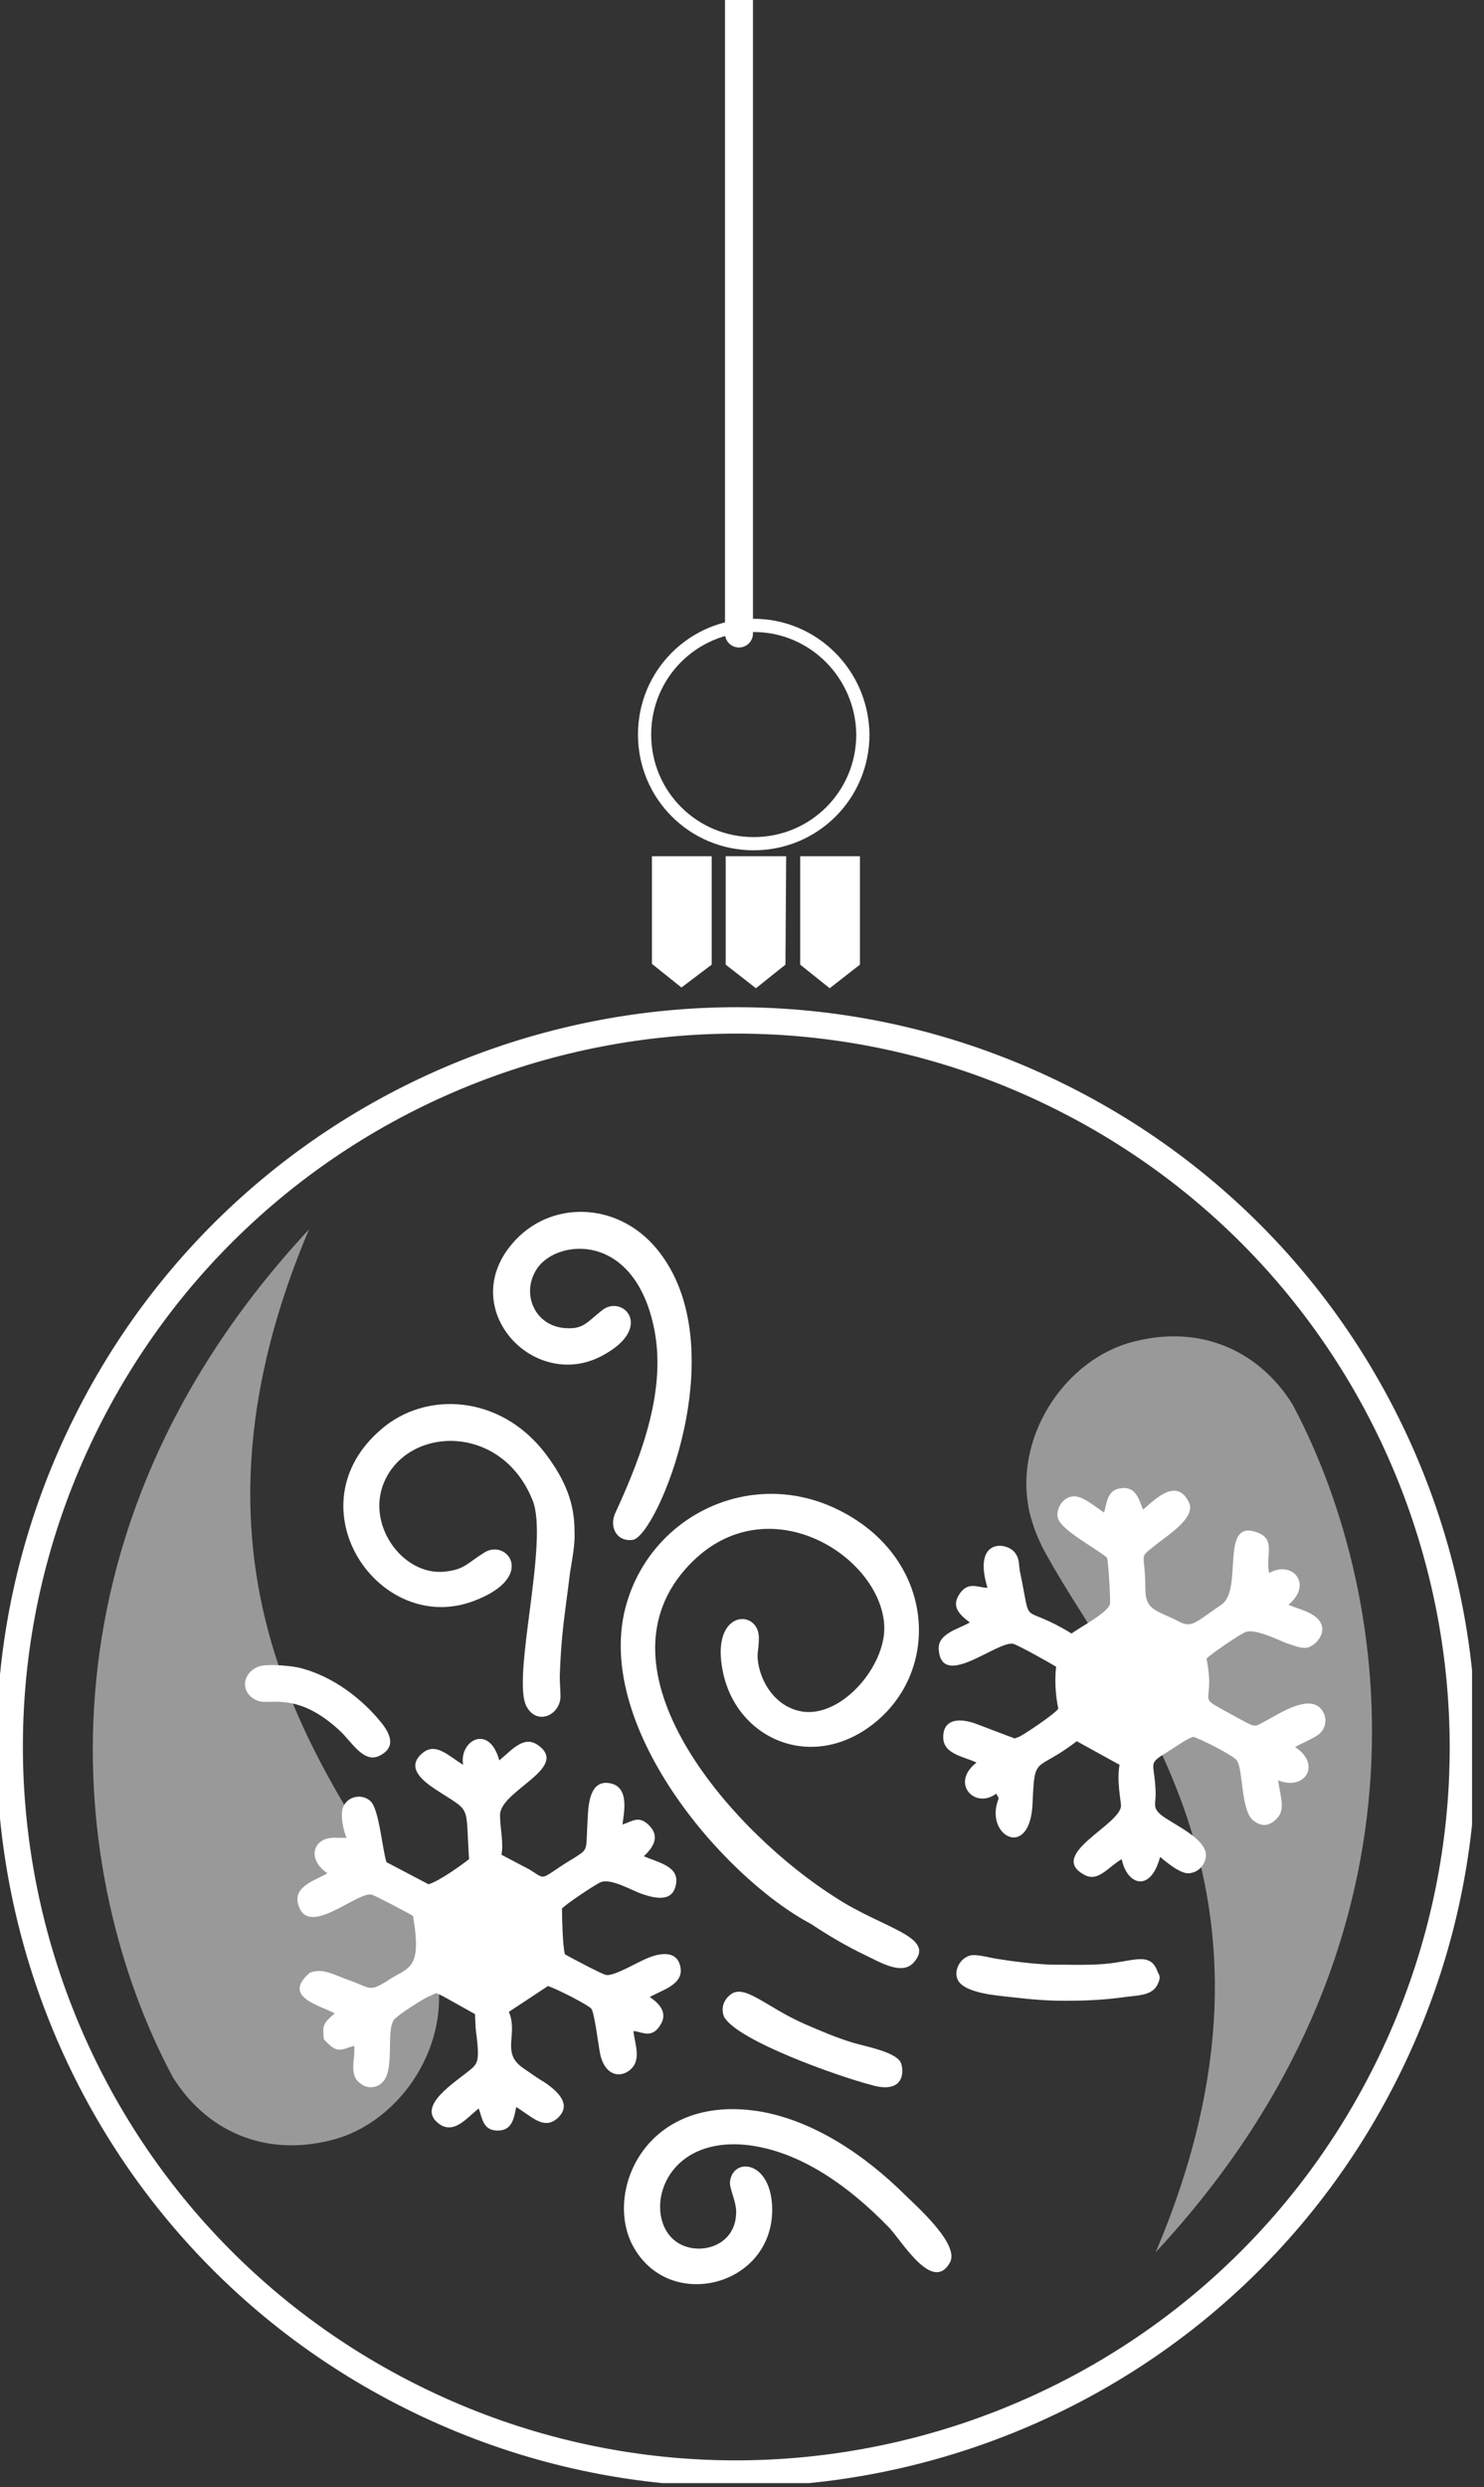 <svg width="111" height="186" viewBox="0 0 111 186" fill="none" xmlns="http://www.w3.org/2000/svg">
<rect x="0" y="0" width="111" height="186" fill="#333333" stroke="none"/>
<g clip-path="url(#clip0_1105_362)">
<path d="M103.688 154.917C117.093 128.074 106.195 95.448 79.346 82.045C52.497 68.643 19.864 79.539 6.459 106.383C-6.946 133.227 3.953 165.853 30.802 179.255C57.651 192.657 90.283 181.761 103.688 154.917Z" stroke="white" stroke-width="1.975" stroke-miterlimit="22.926"/>
<path fill-rule="evenodd" clip-rule="evenodd" d="M62.445 112.788C56.046 109.81 48.82 113.34 46.889 119.848C44.186 128.838 54.005 140.365 60.68 143.894C62.004 144.777 63.328 145.549 64.707 146.211C65.865 146.762 67.465 147.755 68.347 146.762C70.058 144.832 66.031 144.225 62.5 141.909C55.053 137.221 44.296 125.308 51.247 117.366C57.039 110.748 65.92 116.263 66.141 121.613C66.251 124.591 62.997 128.397 60.073 128.01C58.197 127.735 57.094 126.135 56.763 124.646C56.543 123.653 56.763 123.488 56.763 122.495C56.763 120.289 53.122 120.344 54.06 124.977C55.053 129.996 60.569 132.478 65.148 129.058C70.554 125.032 70.002 116.318 62.445 112.788ZM83.849 111.299C85.062 111.134 85.228 112.347 85.503 112.899C86.496 112.016 88.041 110.527 88.924 112.347C89.475 113.45 87.489 114.719 86.496 115.491C85.062 116.649 85.669 115.932 85.669 118.8C85.669 120.51 86.552 120.399 88.317 121.337C89.199 121.723 89.475 121.282 91.351 120.013C93.006 118.91 91.24 113.726 93.888 114.553C95.543 115.05 94.605 116.318 94.936 117.642C96.646 116.649 98.246 118.469 96.371 120.013C97.253 120.399 98.853 120.675 98.908 121.833C98.908 122.385 98.412 123.047 97.805 123.212C97.364 123.323 96.757 123.047 96.205 122.881C95.543 122.606 93.833 121.778 93.171 122.054C92.73 122.219 90.634 123.653 90.247 124.039C91.02 128.01 88.979 126.466 92.84 128.617C93.999 129.224 93.778 129.169 94.826 128.617C95.819 128.066 97.75 126.852 98.687 127.68C99.239 128.176 99.294 129.003 98.798 129.555C98.467 129.941 97.419 130.327 96.867 130.658C98.853 131.926 97.639 133.967 95.598 133.14C95.819 134.629 96.205 135.456 95.323 136.173C94.826 136.559 94.385 136.614 93.778 136.173C92.785 135.456 93.006 132.312 92.509 131.651C92.233 131.264 89.806 130.051 89.254 129.886C88.758 130.051 88.151 130.492 87.544 130.878C85.669 132.037 86.386 131.595 86.441 134.132C86.441 134.96 86.165 135.235 86.993 135.842C88.096 136.614 90.358 137.607 90.192 138.876C90.082 139.703 89.365 140.144 88.758 140.089C88.096 139.979 87.324 139.317 86.772 138.876C86.055 141.578 84.29 140.971 83.904 139.041C82.911 139.592 82.138 140.806 81.09 140.199C78.332 138.71 83.738 136.504 83.849 135.07C83.849 134.684 83.517 133.195 83.738 131.981L80.539 130.217C77.394 132.643 77.394 131.099 77.229 134.96C77.008 139.151 73.588 137.276 74.691 134.518C74.691 134.353 74.526 134.243 74.526 134.132C72.926 135.346 71.05 133.36 73.036 131.816C72.154 131.375 70.609 131.209 70.554 129.996C70.499 128.727 71.492 128.341 73.092 128.948L75.409 129.83C76.07 130.051 75.739 130.051 76.236 129.886C76.677 129.665 78.829 128.231 79.16 127.79C78.939 126.742 78.884 125.639 78.994 124.646C78.553 124.37 76.181 123.047 75.795 122.936C74.636 122.661 70.499 126.356 70.223 123.433C70.058 122.164 71.713 121.833 72.54 121.337C71.657 120.675 71.216 120.124 71.713 119.296C72.374 118.193 73.147 118.745 73.864 118.745C72.761 115.16 75.133 115.27 75.85 116.042C76.291 116.539 76.181 116.98 76.291 117.531C77.229 121.999 76.181 119.738 80.153 122.164C80.814 121.668 82.856 120.62 83.021 119.958C83.076 119.682 82.911 116.814 82.8 116.484C81.863 115.711 79.27 114.388 79.104 113.45C78.994 112.788 79.546 111.851 80.428 111.906C81.09 111.961 81.918 112.678 82.58 113.119C82.8 112.402 82.8 111.41 83.849 111.299ZM49.151 93.43C55.108 100.71 49.151 114.884 47.33 115.16C46.117 115.325 45.51 114.167 46.062 113.064C48.047 108.762 49.923 103.743 48.875 99.111C47.33 92.161 41.759 92.658 40.214 94.809C38.89 96.684 39.993 99.276 42.421 99.331C43.634 99.386 43.91 98.89 45.013 98.007C46.558 96.739 48.985 99.276 45.069 101.372C39.993 104.129 34.146 97.952 38.283 93.044C41.042 89.735 46.172 89.79 49.151 93.43ZM42.641 117.587C42.255 120.73 41.979 122.109 41.869 125.363C41.869 125.915 41.924 126.356 41.924 126.907C41.869 128.286 40.159 129.058 39.387 127.624C38.228 125.529 41.097 115.215 39.828 112.182C37.566 106.556 30.836 106.611 28.851 110.582C27.196 113.891 30.119 117.918 33.319 117.531C34.753 117.366 34.919 116.925 36.242 116.098C37.953 115.05 40.159 117.973 35.415 119.738C28.354 122.385 21.734 112.678 28.52 106.887C31.829 104.019 37.346 104.295 40.711 108.597C42.365 110.748 42.972 112.513 42.972 114.498C43.028 115.436 42.807 116.539 42.641 117.587ZM37.346 131.651C38.283 130.878 39.166 129.775 40.214 130.492C42.697 132.202 37.401 133.912 37.401 135.732C37.401 136.725 37.677 137.772 37.511 138.71L39.607 139.813C40.656 140.475 40.49 140.53 41.428 139.923C41.979 139.537 42.421 139.262 42.972 138.931C44.076 138.214 43.8 138.489 43.965 135.842C44.02 134.905 44.131 133.084 45.62 133.36C47.11 133.636 46.668 135.566 46.558 136.449C47.275 136.228 47.772 135.732 48.544 136.504C49.316 137.276 48.985 138.048 48.158 138.82C49.151 139.262 50.695 139.537 50.585 140.751C50.419 142.35 48.985 141.964 47.992 141.633C47.22 141.357 45.73 140.475 44.958 140.751C44.627 140.861 42.31 142.405 42.035 142.736C42.035 143.453 42.09 145.604 42.255 146.156C42.641 146.376 45.124 147.7 45.344 147.7C45.896 147.81 47.661 146.762 48.323 146.487C49.316 146.045 50.75 145.77 50.916 147.259C51.026 148.472 49.426 148.858 48.599 149.354C49.371 149.851 49.868 150.513 49.482 151.285C48.82 152.553 48.047 151.947 47.385 151.892C47.441 152.774 48.047 154.042 47.11 154.815C46.282 155.476 45.124 155.145 44.848 153.381C44.738 152.774 44.462 150.568 44.241 150.237C43.965 149.906 41.538 148.693 40.986 148.527L38.063 150.458C38.78 152.167 37.456 153.491 39.111 154.649C39.663 155.035 40.214 155.421 40.766 155.752C41.814 156.469 42.807 157.462 41.648 158.455C40.656 159.282 39.773 158.289 38.614 157.572C38.449 158.344 38.339 159.337 37.235 159.337C36.077 159.337 36.077 158.344 35.801 157.683C34.863 158.455 33.981 159.558 32.933 158.896C31.112 157.683 33.595 156.028 34.863 155.035C35.691 154.373 35.911 154.373 35.636 152.167C35.525 151.45 35.58 151.23 35.525 150.623L33.153 149.299C32.436 148.968 32.767 149.024 32.215 149.244C31.829 149.354 29.678 150.733 29.457 151.064C28.851 151.947 29.568 154.87 28.575 155.752C28.133 156.193 27.471 156.193 27.03 155.862C25.982 155.201 26.644 153.877 26.479 152.995C25.43 153.325 25.21 153.601 24.217 152.498C24.162 151.561 24.051 151.395 25.044 150.568C23.72 149.906 21.128 149.299 23.169 147.534C24.162 147.148 24.989 147.7 26.092 148.086C27.692 148.638 27.582 149.024 28.961 148.141C30.505 147.093 31.609 147.424 30.892 143.288C30.561 143.067 28.023 141.743 27.802 141.688C26.644 141.468 22.948 145.053 22.286 142.35C21.955 141.026 23.72 140.585 24.493 140.089C22.893 139.041 23.389 137.276 25.265 137.442H25.927C25.706 137 25.43 135.732 25.651 135.18C25.982 134.298 27.085 134.132 27.692 134.684C28.354 135.235 28.575 138.214 28.906 139.262L32.05 140.916C32.822 140.696 34.367 139.592 35.084 139.041C34.808 134.739 35.305 135.622 32.547 133.801C31.553 133.14 30.34 132.147 31.609 131.099C32.602 130.272 33.539 131.32 34.643 131.981C34.312 130.217 36.573 128.838 37.346 131.651ZM28.354 131.32C29.843 130.603 29.016 129.389 28.299 128.562C26.699 126.687 24.493 125.198 22.286 124.701C21.459 124.536 19.804 124.426 19.307 124.646C18.094 125.143 17.928 126.632 19.252 127.183C20.135 127.569 22.176 126.411 25.43 129.444C26.313 130.272 27.196 131.871 28.354 131.32ZM71.05 169.209C71.768 167.941 68.954 165.349 67.796 164.246C64.596 161.047 60.735 158.565 56.818 157.903C48.268 156.524 45.179 163.915 47.33 167.941C50.033 173.015 57.922 170.974 57.756 165.073C57.646 161.598 54.888 161.323 54.612 163.087C54.502 163.694 55.163 164.687 55.053 165.68C54.888 168.106 52.074 168.768 50.53 167.61C48.102 165.79 49.371 159.944 55.55 160.385C59.521 160.716 63.273 163.253 66.527 166.617C67.575 167.775 69.782 171.471 71.05 169.209ZM86.607 148.362C86.882 147.755 86.662 147.7 86.552 147.369C86 145.935 84.676 146.707 82.635 146.873C81.421 146.983 79.987 146.928 78.608 146.928C77.284 146.873 75.905 146.707 74.526 146.487C73.864 146.376 72.926 146.1 72.485 146.266C71.713 146.542 71.382 147.424 71.602 147.976C71.988 149.079 74.691 149.244 75.629 149.354C77.008 149.52 78.332 149.63 79.656 149.63C81.035 149.63 82.359 149.575 83.683 149.41C85.172 149.189 86.165 149.299 86.607 148.362ZM67.355 154.208C66.913 153.436 64.762 153.05 63.824 152.774C62.555 152.388 61.397 151.892 60.128 151.34C57.26 150.071 55.66 148.307 54.612 149.189C54.005 149.685 53.95 150.347 54.17 150.844C55.163 152.608 62.611 155.256 65.148 155.918C67.741 156.69 67.63 154.759 67.355 154.208Z" fill="white"/>
<path fill-rule="evenodd" clip-rule="evenodd" d="M48.764 72.086L50.971 73.851L53.233 72.141V64.034H48.764V72.086Z" fill="white"/>
<path fill-rule="evenodd" clip-rule="evenodd" d="M54.281 72.141L56.542 73.906L58.749 72.141L58.804 64.034H54.281V72.141Z" fill="white"/>
<path fill-rule="evenodd" clip-rule="evenodd" d="M59.852 72.141L62.059 73.906L64.321 72.141V64.034H59.852V72.141Z" fill="white"/>
<path fill-rule="evenodd" clip-rule="evenodd" d="M56.377 46.771C51.854 46.771 48.213 50.411 48.213 54.933C48.213 59.456 51.854 63.096 56.377 63.096C60.9 63.096 64.541 59.456 64.541 54.933C64.486 50.411 60.845 46.771 56.377 46.771Z" stroke="white" stroke-width="0.988" stroke-miterlimit="22.926"/>
<path opacity="0.5" fill-rule="evenodd" clip-rule="evenodd" d="M78.332 116.373C78.056 115.932 77.836 115.436 77.615 114.939C77.394 114.443 77.229 113.891 77.063 113.34C75.629 107.604 79.656 101.592 84.841 100.324C90.027 99 94.329 101.206 96.701 105.067C104.535 119.848 107.624 145.659 86.441 168.437C98.025 141.192 83.848 126.411 78.332 116.373Z" fill="white"/>
<path opacity="0.5" fill-rule="evenodd" clip-rule="evenodd" d="M31.278 144.005C31.553 144.446 31.774 144.942 31.995 145.439C32.215 145.935 32.381 146.487 32.546 147.038C33.981 152.774 29.954 158.786 24.768 160.054C19.583 161.378 15.28 159.172 12.908 155.311C5.02 140.53 1.931 114.719 23.113 91.941C11.584 119.186 25.761 134.022 31.278 144.005Z" fill="white"/>
<path d="M55.274 47.377V-14.173" stroke="white" stroke-width="2.091" stroke-miterlimit="22.926" stroke-linecap="round"/>
</g>
<defs>
<clipPath id="clip0_1105_362">
<rect width="110.106" height="200.7" fill="white" transform="translate(0 -15)"/>
</clipPath>
</defs>
</svg>
